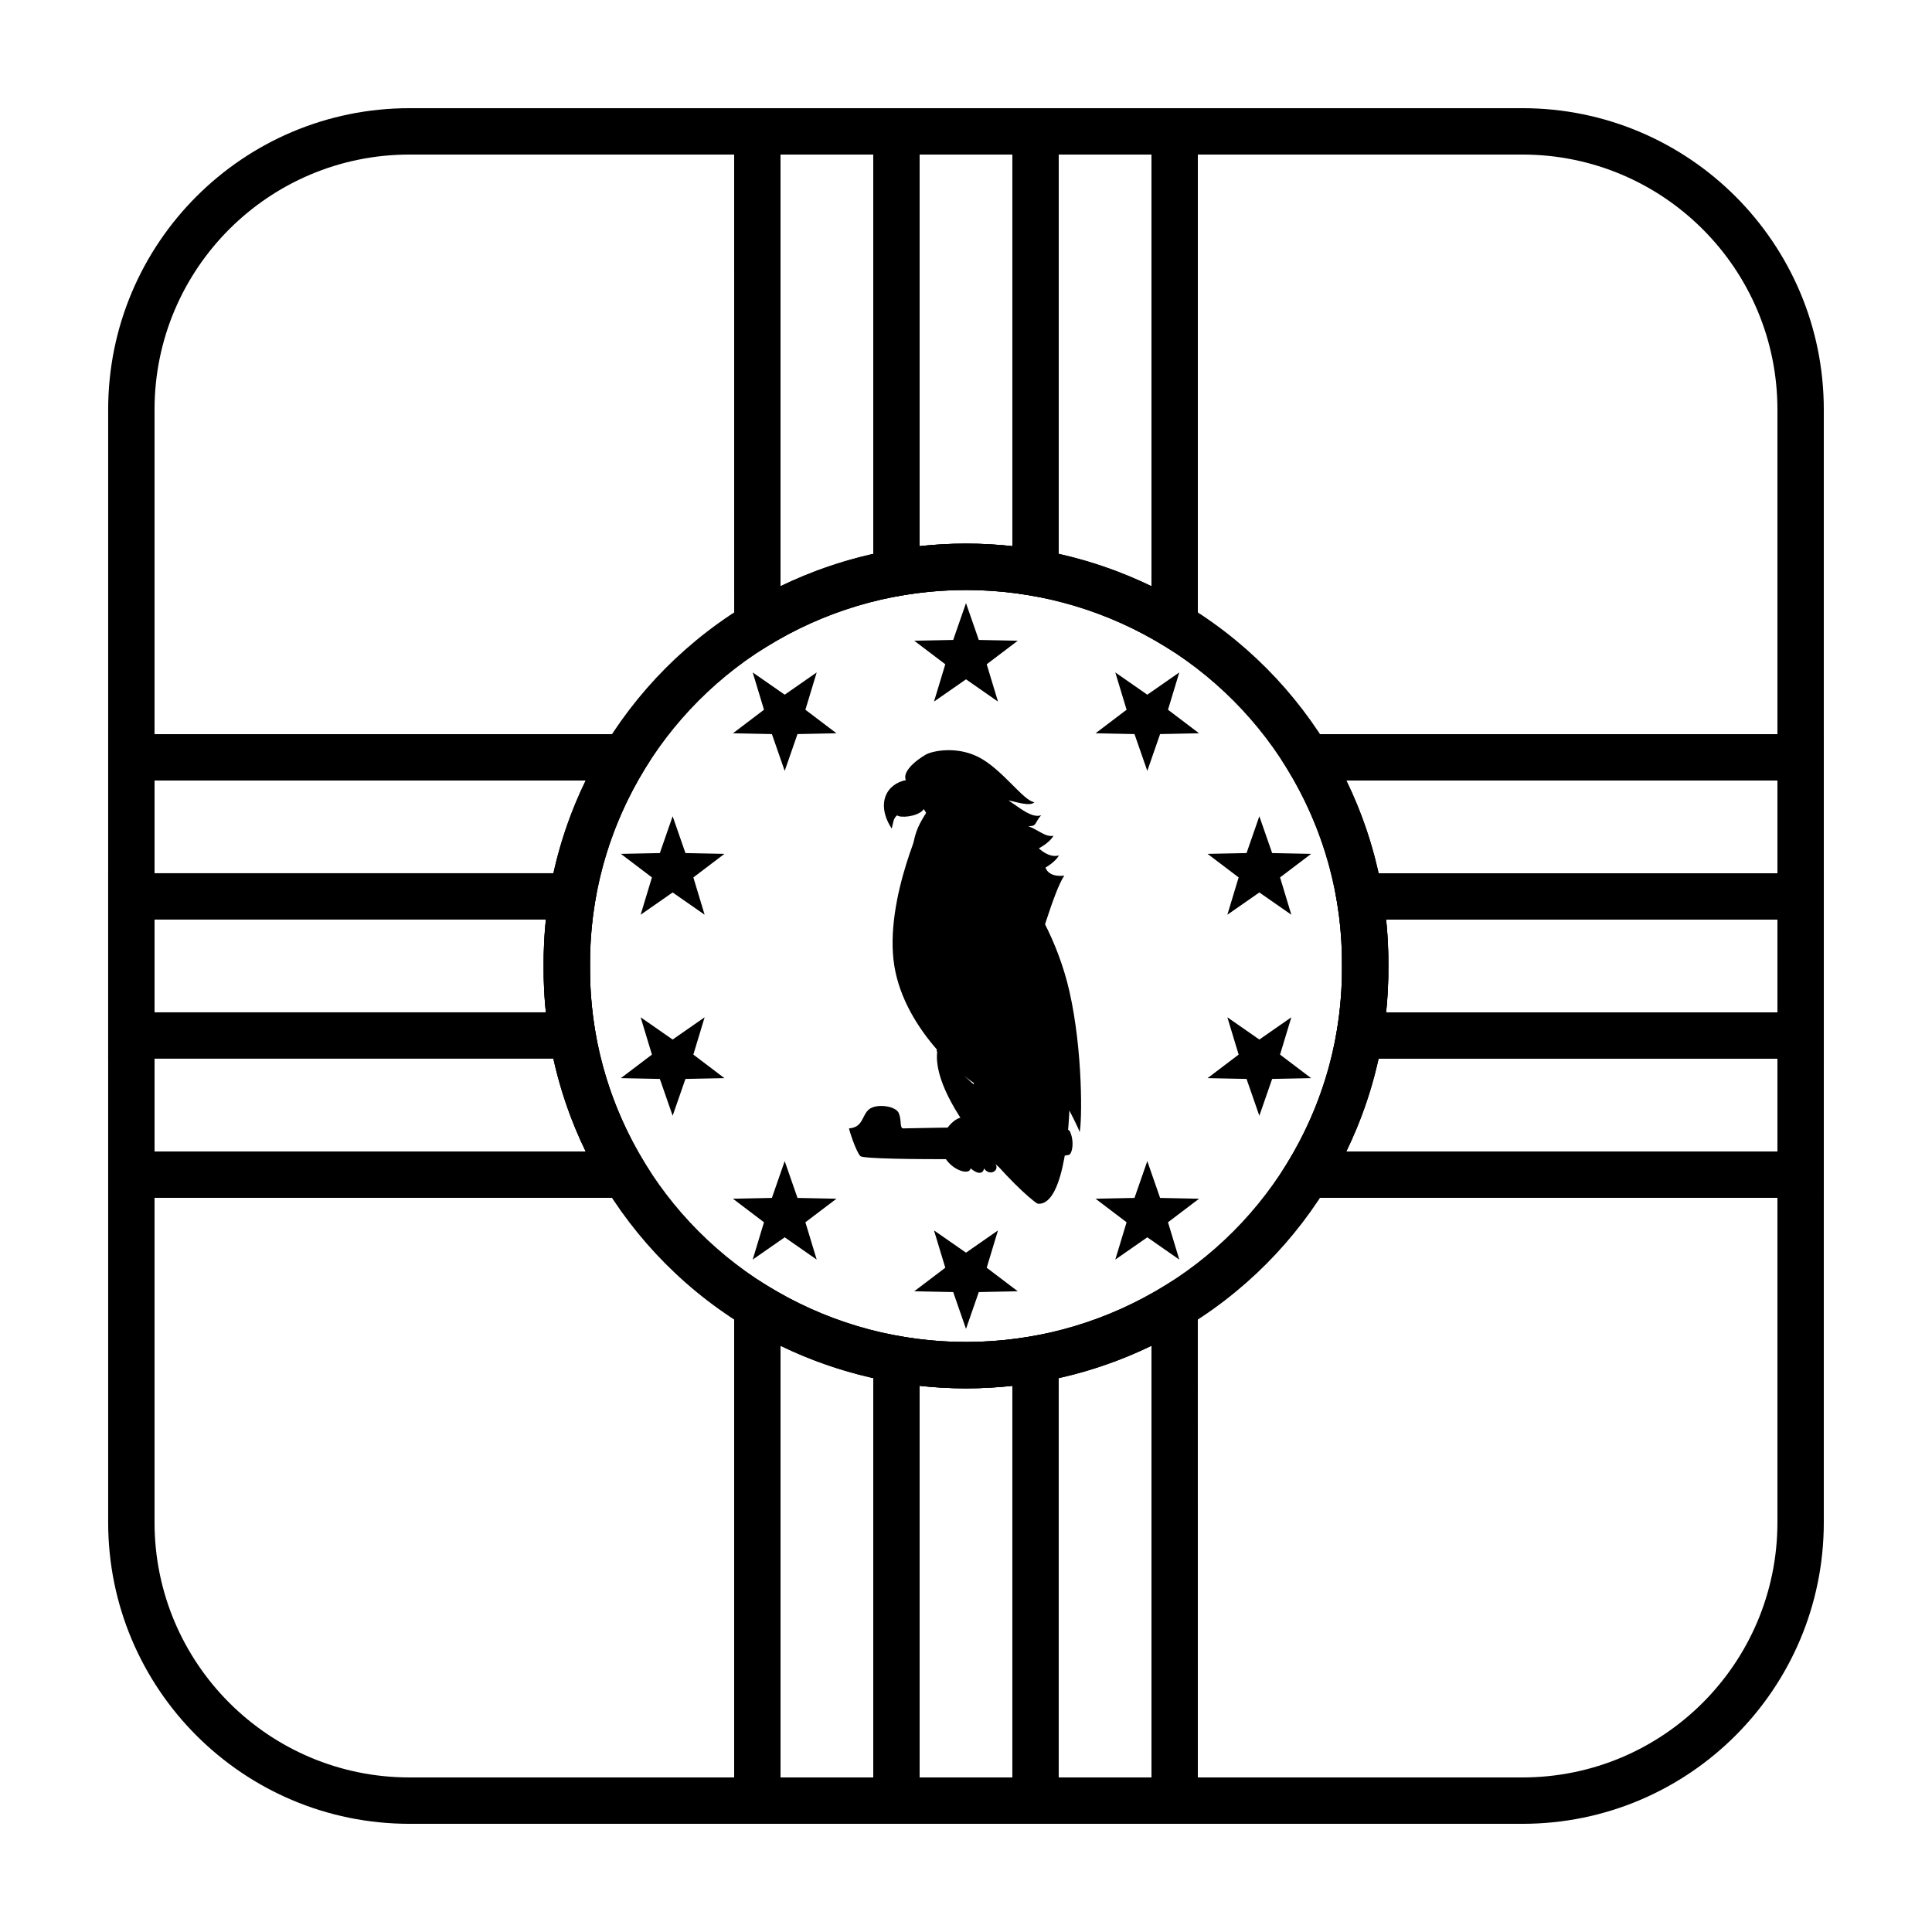 <?xml version="1.0" encoding="UTF-8"?>
<!-- Uploaded to: ICON Repo, www.iconrepo.com, Generator: ICON Repo Mixer Tools -->
<svg fill="#000000" width="800px" height="800px" version="1.1" viewBox="144 144 512 512" xmlns="http://www.w3.org/2000/svg">
 <g>
  <path d="m252.54 172.67h294.91c44.113 0 79.875 35.762 79.875 79.875v294.91c0 44.113-35.762 79.875-79.875 79.875h-294.91c-44.113 0-79.875-35.762-79.875-79.875v-294.91c0-44.113 35.762-79.875 79.875-79.875zm0 12.289c-37.328 0-67.586 30.258-67.586 67.586v294.91c0 37.328 30.258 67.586 67.586 67.586h294.91c37.328 0 67.586-30.258 67.586-67.586v-294.91c0-37.328-30.258-67.586-67.586-67.586z"/>
  <path d="m511.92 399.95c0.141 17.152-3.711 33.961-11.129 49.203h114.25v-98.305h-114.25c7.418 15.238 11.27 32.031 11.129 49.102zm115.41-61.391v122.88h-147.86l5.723-9.348c9.559-15.625 14.594-33.609 14.445-52.141 0.148-18.434-4.887-36.418-14.445-52.039l-5.723-9.352zm-276.48 162.09v114.39h98.305v-114.39c-31 15.043-67.309 15.043-98.305 0zm110.59 126.68h-122.88v-147.95l9.336 5.676c0.672 0.41 1.348 0.812 2.031 1.203 30.957 17.84 69.188 17.84 100.14 0 0.684-0.391 1.359-0.793 2.031-1.203l9.336-5.676zm-173.36-227.28c-0.141-17.152 3.711-33.961 11.129-49.203h-114.25v98.305h114.25c-7.418-15.242-11.27-32.035-11.129-49.102zm-115.41 61.387v-122.88h147.86l-5.719 9.352c-9.559 15.621-14.598 33.605-14.445 52.141-0.152 18.43 4.887 36.414 14.445 52.039l5.719 9.348zm276.48-162.09v-114.39h-98.305v114.39c30.996-15.043 67.305-15.043 98.305 0zm-110.59-126.68h122.88v147.95l-9.336-5.676c-0.672-0.41-1.348-0.809-2.031-1.203-30.957-17.84-69.188-17.84-100.14 0-0.684 0.395-1.359 0.793-2.031 1.203l-9.336 5.676z"/>
  <path d="m511.92 399.95c0.035 4.129-0.164 8.25-0.59 12.336h103.71v-24.574h-103.71c0.426 4.078 0.625 8.172 0.59 12.238zm115.41-24.527v49.152h-130.32l1.23-7.18c0.977-5.711 1.449-11.512 1.402-17.445 0.047-5.832-0.426-11.633-1.402-17.348l-1.23-7.18zm-239.62 135.83v103.79h24.574v-103.79c-8.164 0.895-16.41 0.895-24.574 0zm36.863 116.07h-49.152v-130.46l7.207 1.266c11.488 2.012 23.254 2.012 34.742 0l7.203-1.266zm-136.5-227.28c-0.035-4.133 0.164-8.25 0.59-12.34h-103.71v24.574h103.71c-0.426-4.078-0.625-8.168-0.59-12.234zm7.633 24.523h-123.04v-49.152h130.32l-1.23 7.18c-0.977 5.715-1.449 11.516-1.398 17.449-0.051 5.832 0.422 11.633 1.398 17.344l1.23 7.18zm116.58-135.83v-103.79h-24.574v103.79c8.164-0.895 16.41-0.895 24.574 0zm-36.863-116.07h49.152v130.46l-7.203-1.262c-11.488-2.016-23.254-2.016-34.742 0l-7.207 1.262z"/>
  <path d="m499.64 399.95c0.289-35.473-18.625-68.379-49.566-86.211-30.957-17.84-69.188-17.84-100.14 0-30.941 17.832-49.855 50.738-49.562 86.312-0.293 35.469 18.621 68.379 49.562 86.207 30.957 17.84 69.188 17.84 100.14 0 30.941-17.828 49.855-50.738 49.566-86.309zm-155.85 96.957c-34.77-20.039-56.043-57.051-55.715-96.855-0.328-39.91 20.945-76.922 55.715-96.957 34.754-20.031 77.664-20.031 112.42 0 34.77 20.035 56.043 57.047 55.715 96.855 0.328 39.906-20.945 76.918-55.715 96.957-34.754 20.027-77.664 20.027-112.42 0z"/>
  <path d="m400 324.03-8.48 5.898 2.992-9.887-8.23-6.242 10.324-0.207 3.394-9.758 3.391 9.758 10.328 0.207-8.234 6.242 2.992 9.887zm44.652 14.508-10.324-0.211 8.23-6.238-2.992-9.887 8.48 5.898 8.477-5.898-2.992 9.887 8.234 6.238-10.328 0.211-3.391 9.758zm27.602 37.988-8.234-6.242 10.328-0.211 3.391-9.758 3.394 9.758 10.328 0.211-8.234 6.242 2.992 9.887-8.48-5.902-8.477 5.902zm0 46.953-2.992-9.887 8.477 5.898 8.48-5.898-2.992 9.887 8.234 6.238-10.328 0.211-3.394 9.758-3.391-9.758-10.328-0.211zm-27.602 37.984 3.394-9.758 3.391 9.758 10.328 0.211-8.234 6.242 2.992 9.887-8.477-5.902-8.48 5.902 2.992-9.887-8.23-6.242zm-44.652 14.508 8.477-5.898-2.992 9.887 8.234 6.242-10.328 0.211-3.391 9.754-3.394-9.754-10.324-0.211 8.23-6.242-2.992-9.887zm-44.656-14.508 10.328 0.211-8.234 6.242 2.992 9.887-8.477-5.902-8.48 5.902 2.992-9.887-8.23-6.242 10.324-0.211 3.394-9.758zm-27.598-37.984 8.23 6.238-10.328 0.211-3.391 9.758-3.391-9.758-10.328-0.211 8.23-6.238-2.992-9.887 8.48 5.898 8.477-5.898zm0-46.953 2.988 9.887-8.477-5.902-8.48 5.902 2.992-9.887-8.23-6.242 10.328-0.211 3.391-9.758 3.391 9.758 10.328 0.211zm27.598-37.988-3.391 9.758-3.394-9.758-10.324-0.211 8.23-6.238-2.992-9.887 8.48 5.898 8.477-5.898-2.992 9.887 8.234 6.238z"/>
  <path d="m389.41 359.38s-4.906-7.934-5.109-8.23c-1.656-2.203 2-5.43 5.109-7.207 1.699-0.93 7.988-2.297 13.871 0.672 6.305 3.184 11.957 11.688 14.855 11.98-1.18 1.258-5.277-0.223-6.898-0.48 2.887 1.879 6.188 4.793 8.668 3.941-1.77 1.996-1.082 2.969-3.394 2.879 2.828 1.102 4.519 2.953 6.664 2.555-1.031 1.871-3.871 3.324-3.871 3.324s2.648 2.676 5.324 1.875c-1.004 1.816-3.551 3.211-3.551 3.211s0.559 2.648 4.961 2.148c-5.332 7.879-16.711 58.203-21.238 56.488-4.527-1.715-20.992-15.277-23.789-32.531-2.863-17.68 8.398-40.625 8.398-40.625z"/>
  <path d="m387.87 354.73c0.629 0.293 3.039 1.828 0.492 4.191-1.586 1.477-5.695 1.91-6.629 1.148-1.086 0.898-0.973 2.027-1.438 3.504-4.191-6.516-1.492-11.898 3.977-12.875 4.68-1.18 3.598 4.031 3.598 4.031z"/>
  <path d="m430.11 444.04c0.633-2.453 0.938-21.316-2.711-37.355-3.098-13.609-9.836-24.535-13.324-28.453-2.148-2.41-6.375-5.113-8.75-7.422-1.316-2.715-1.066-10.352-3.246-10.352-1.953 0-7.523 0.762-12.969-0.496-1.973 3.086-2.707 5.246-3.203 8.457 1.008 4.641 9.121 4.66 11.945 6.316-1.84 13.414 7.473 37.562 7.473 37.562s-4.414 3.324-3.246 19.074c-2.457-1.785-11.117-11.746-9.719-8.574-1.492 13.926 22.484 37.797 26.609 40.188 7.637 0.859 8.43-24.688 8.43-24.688s2.484 4.773 2.711 5.742z"/>
  <path d="m382.21 439.03c0.797 2.004 0.141 3.984 1.18 4.004 1.043 0.016 43.004-1.086 44.02 0.594 1.012 1.676 1.164 4.996 0.102 6.297-1.066 1.316-54.281 1.812-55.508 0.457-1.23-1.336-3.008-7.016-3.004-7.348 3.758-0.27 3.363-3.394 5.269-5.023 1.902-1.625 7.141-0.988 7.941 1.02z"/>
  <path d="m404.76 453.62c1.461 2.215 4.207 0.648 3.047-1.145 1.621 1.742 5.793 2.617 5.66 0.477-0.281-2.75-4.887-2.453-5.141-5.75-0.25-3.297 3.184-2.394 2.922-4.922-0.039-0.363-2.113-0.926-4.652-1.074-2.949-0.172-6.426 0.09-6.434 0-0.348-3.215-6.984 1.145-6.672 6.801 0.523 5.344 7.418 8.012 7.711 5.613 3.031 2.523 3.625 0.309 3.559 0z"/>
 </g>
</svg>